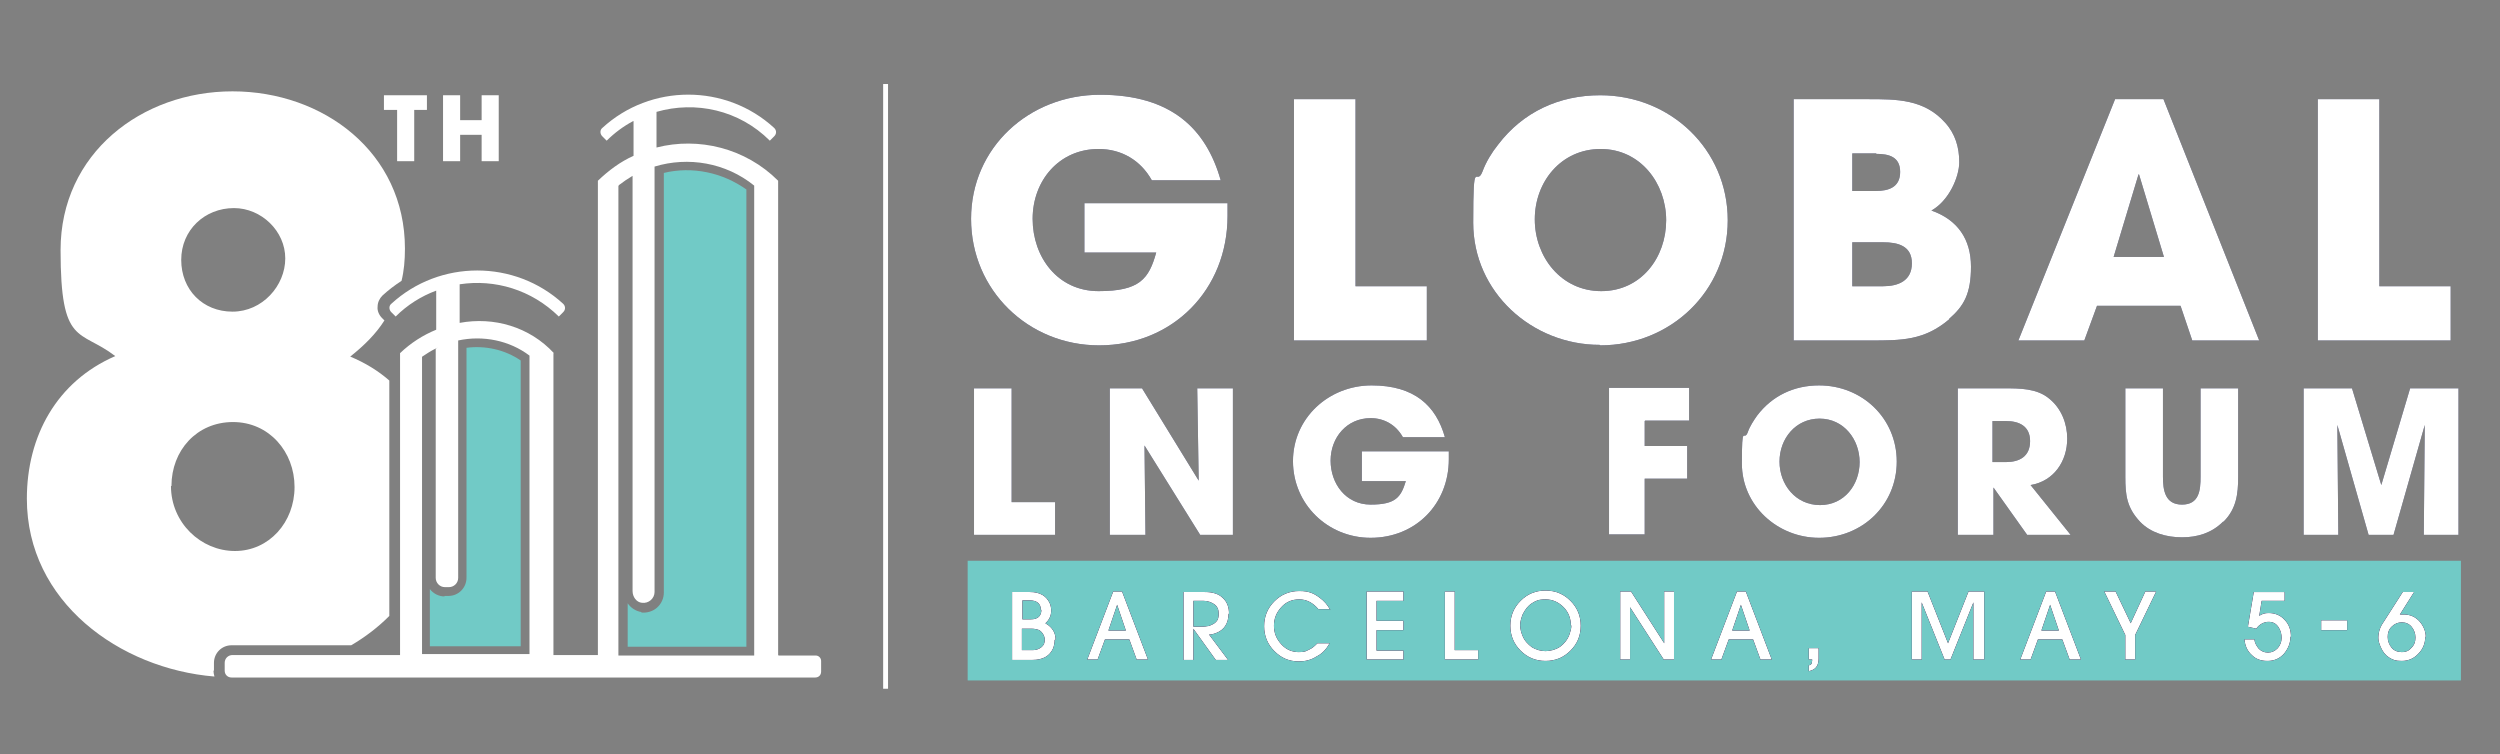 <svg xmlns="http://www.w3.org/2000/svg" xmlns:i="http://ns.adobe.com/AdobeIllustrator/10.0/" id="Layer_1" width="511.8" height="154.4" viewBox="0 0 511.8 154.4"><rect x="0" y="0" width="511.8" height="154.4" fill="#808080" stroke="none"/><g><path d="M131.3,125.3c-1.2-.2-2.2-.9-2.8-1.8v8.9h24.3V38.8c-4.9-3.5-11.1-4.8-16.9-3.4v85.9c0,1.2-.5,2.3-1.4,3.1-.9.8-2.1,1.1-3.2,1Z" fill="#71cac6"></path><path d="M91,122.1c-1.2,0-2.3-.6-3-1.5v11.7h18.6v-58.5c-3.2-2.2-7.2-3.1-11.1-2.6v47.1c0,2-1.6,3.7-3.7,3.7h-.8Z" fill="#71cac6"></path><path d="M159.3,134.1s0,0,0,0V37h0s0,0,0,0h0s0,0,0,0c-6.7-6.7-16.3-9-24.9-6.8,0,0,0,0,0,0v-6.9c0-.2,0-.3,0-.4,8-2.3,16.9-.4,23.2,5.9,0,0,0,0,0,0l.9-.9c.5-.5.5-1.2,0-1.7-9.9-9.1-25.3-9.1-35.2,0-.5.4-.5,1.2,0,1.7l.9.9s0,0,0,0c1.6-1.6,3.5-3,5.4-4,0,0,.1,0,.1,0v7.1s0,0,0,0c-2.7,1.2-5.1,3-7.3,5.1h0v97.1s0,0,0,0h-9.1s0,0,0,0v-61.8h0,.1c-5-5.4-12.3-7.5-19.3-6.2,0,0,0,0,0,0v-7.6c0,0,0-.2,0-.3,7.2-1.1,14.7,1.1,20.3,6.6,0,0,0,0,0,0l.9-.9c.5-.5.5-1.2,0-1.7-9.9-9.1-25.3-9.1-35.2,0-.5.4-.5,1.2,0,1.7l.9.9s0,0,0,0c2.4-2.4,5.3-4.2,8.3-5.3,0,0,0,0,0,0,0,.8,0,7.4,0,8s0,0,0,0c-2.7,1.1-5.2,2.7-7.4,4.8h0c0,0,0,0,0,0v61.8s0,0,0,0h-34.3c-.9,0-1.6.7-1.6,1.6v1.6c0,.8.6,1.4,1.4,1.4h119.5c.7,0,1.2-.5,1.2-1.2v-2.2c0-.6-.5-1.1-1.1-1.1h-7.6ZM126.7,37.9c.9-.7,1.8-1.3,2.8-1.9s0,0,0,0c0,3.1,0,74.6,0,85,0,1.2.8,2.3,1.9,2.4,1.4.2,2.6-.9,2.6-2.2V34.1s0,0,0,0c6.9-2.1,14.6-.8,20.4,3.9,0,0,0,0,0,0,0,1,0,93.5,0,96.2s0,0,0,0h-27.8s0,0,0,0c0-2.7,0-95.2,0-96.1s0,0,0,0ZM86.3,73.1c.9-.6,1.8-1.2,2.8-1.7s.1,0,.1,0v46.9c0,1,.8,1.9,1.9,1.9h.8c1,0,1.9-.8,1.9-1.9v-48.6s0,0,0,0c5.1-1.1,10.5,0,14.6,3.1,0,0,0,0,0,0,0,.9,0,59,0,61.1s0,0,0,0h-22s0,0,0,0c0-2.1,0-60,0-60.9s0,0,0,0Z" fill="#fff"></path><g><g><path d="M225,70.7c-14.5,0-26.2-11.3-26.2-25.9s11.9-25.4,26.4-25.4,21.7,6.9,24.7,17.5h-14.1c-2.3-4.1-6.2-6.4-10.9-6.4-8.1,0-13.5,6.5-13.5,14.3s5.1,14.8,13.5,14.8,10.3-2.5,11.8-7.9h-14.7v-10.1h29.3c0,.9,0,1.7,0,2.6,0,15.1-11.2,26.5-26.3,26.5Z" fill="#12153e"></path><path d="M264.9,69.7V20.3h12.6v38.3h14.6v11.1h-27.2Z" fill="#12153e"></path><path d="M327.5,70.6c-13.9,0-25.9-10.8-25.9-25s.6-7.1,1.9-10.5c.7-1.9,1.9-3.9,3.2-5.5,5.1-6.7,12.5-10.1,20.9-10.1,14.4,0,26.1,11.1,26.1,25.6s-11.7,25.6-26.1,25.6ZM327.7,30.5c-8.1,0-13.5,6.7-13.5,14.4s5.4,14.7,13.6,14.7,13.3-6.9,13.3-14.5-5.3-14.6-13.4-14.6Z" fill="#12153e"></path><path d="M399,65.4c-5.1,4.3-9.7,4.3-16.1,4.3h-15.7V20.3h15.2c5.9,0,11.5,0,15.8,4.8,2.1,2.3,2.9,5.1,2.9,8.1s-2.1,7.9-5.7,9.9c5.4,1.9,8.1,5.9,8.1,11.5s-1.5,8.1-4.5,10.7ZM384.1,31.4h-4.9v7.7h4.8c2.7,0,5-.8,5-3.9s-2.3-3.7-4.9-3.7ZM385.5,49.6h-6.3v9h6.3c3.1,0,5.9-1.1,5.9-4.7s-2.9-4.3-5.9-4.3Z" fill="#12153e"></path><path d="M448.8,69.7l-2.4-7.1h-17.1l-2.6,7.1h-13.5l19.8-49.4h9.9l19.6,49.4h-13.7ZM438,35.7h-.2l-5.1,16.9h10.3l-5.1-16.9Z" fill="#12153e"></path><path d="M474.5,69.7V20.3h12.6v38.3h14.6v11.1h-27.2Z" fill="#12153e"></path></g><g><path d="M225,70.7c-14.5,0-26.2-11.3-26.2-25.9s11.9-25.4,26.4-25.4,21.7,6.9,24.7,17.5h-14.1c-2.3-4.1-6.2-6.4-10.9-6.4-8.1,0-13.5,6.5-13.5,14.3s5.1,14.8,13.5,14.8,10.3-2.5,11.8-7.9h-14.7v-10.1h29.3c0,.9,0,1.7,0,2.6,0,15.1-11.2,26.5-26.3,26.5Z" fill="#fff"></path><path d="M264.9,69.7V20.3h12.6v38.3h14.6v11.1h-27.2Z" fill="#fff"></path><path d="M327.5,70.6c-13.9,0-25.9-10.8-25.9-25s.6-7.1,1.9-10.5c.7-1.9,1.9-3.9,3.2-5.5,5.1-6.7,12.5-10.1,20.9-10.1,14.4,0,26.1,11.1,26.1,25.6s-11.7,25.6-26.1,25.6ZM327.7,30.5c-8.1,0-13.5,6.7-13.5,14.4s5.4,14.7,13.6,14.7,13.3-6.9,13.3-14.5-5.3-14.6-13.4-14.6Z" fill="#fff"></path><path d="M399,65.4c-5.1,4.3-9.7,4.3-16.1,4.3h-15.7V20.3h15.2c5.9,0,11.5,0,15.8,4.8,2.1,2.3,2.9,5.1,2.9,8.1s-2.1,7.9-5.7,9.9c5.4,1.9,8.1,5.9,8.1,11.5s-1.5,8.1-4.5,10.7ZM384.1,31.4h-4.9v7.7h4.8c2.7,0,5-.8,5-3.9s-2.3-3.7-4.9-3.7ZM385.5,49.6h-6.3v9h6.3c3.1,0,5.9-1.1,5.9-4.7s-2.9-4.3-5.9-4.3Z" fill="#fff"></path><path d="M448.8,69.7l-2.4-7.1h-17.1l-2.6,7.1h-13.5l19.8-49.4h9.9l19.6,49.4h-13.7ZM438,35.7h-.2l-5.1,16.9h10.3l-5.1-16.9Z" fill="#fff"></path><path d="M474.5,69.7V20.3h12.6v38.3h14.6v11.1h-27.2Z" fill="#fff"></path></g></g><g><g><path d="M199.4,109.5v-30h7.7v23.3h8.9v6.7h-16.5Z" fill="#12153e"></path><path d="M245.7,109.5l-11.4-18.3h0s.2,18.3.2,18.3h-7.3v-30h6.6l11.6,18.9h0c0,0-.3-18.9-.3-18.9h7.3v30h-6.7Z" fill="#12153e"></path><path d="M280.6,110.1c-8.8,0-15.9-6.9-15.9-15.7s7.3-15.5,16.1-15.5,13.2,4.2,15,10.6h-8.6c-1.4-2.5-3.8-3.9-6.6-3.9-4.9,0-8.2,4-8.2,8.7s3.1,9,8.2,9,6.2-1.5,7.2-4.8h-9v-6.1h17.8c0,.5,0,1.1,0,1.6,0,9.2-6.8,16.1-16,16.1Z" fill="#12153e"></path><path d="M336.7,86.2v5.1h8.7v6.7h-8.7v11.4h-7.3v-30h16.4v6.7h-9Z" fill="#12153e"></path><path d="M372.4,110.1c-8.5,0-15.8-6.6-15.8-15.2s.4-4.3,1.2-6.4c.4-1.2,1.2-2.4,1.9-3.4,3.1-4.1,7.6-6.2,12.7-6.2,8.8,0,15.9,6.7,15.9,15.6s-7.1,15.6-15.9,15.6ZM372.5,85.7c-4.9,0-8.2,4.1-8.2,8.8s3.3,8.9,8.3,8.9,8.1-4.2,8.1-8.8-3.2-8.9-8.2-8.9Z" fill="#12153e"></path><path d="M415,109.5l-6.9-9.7h0v9.7h-7.3v-30h9.5c3.2,0,6.7,0,9.2,2.1,2.5,2,3.7,5.1,3.7,8.2,0,4.6-2.7,8.7-7.5,9.5l8.2,10.2h-8.8ZM410.7,86.2h-2.8v8.4h2.7c2.9,0,5-1.2,5-4.3s-2.3-4.1-4.9-4.1Z" fill="#12153e"></path><path d="M455.1,106.8c-2.3,2.3-5.2,3.2-8.4,3.2s-6.4-.9-8.6-3.2c-2.7-2.9-3-5.4-3-9.2v-18.1h7.7v18.1c0,2.7.4,5.7,3.9,5.7s3.8-2.9,3.8-5.7v-18.1h7.7v18.1c0,3.6-.4,6.6-3,9.2Z" fill="#12153e"></path><path d="M496.2,109.5l.2-22.5h0c0,0-6.4,22.5-6.4,22.5h-5.1l-6.4-22.5h0c0,0,.2,22.5.2,22.5h-7.1v-30h9.9l6,19.8h0l5.9-19.8h9.9v30h-7.1Z" fill="#12153e"></path></g><g><path d="M199.4,109.5v-30h7.7v23.3h8.9v6.7h-16.5Z" fill="#fff"></path><path d="M245.7,109.5l-11.4-18.3h0s.2,18.3.2,18.3h-7.3v-30h6.6l11.6,18.9h0c0,0-.3-18.9-.3-18.9h7.3v30h-6.7Z" fill="#fff"></path><path d="M280.6,110.1c-8.8,0-15.9-6.9-15.9-15.7s7.3-15.5,16.1-15.5,13.2,4.2,15,10.6h-8.6c-1.4-2.5-3.8-3.9-6.6-3.9-4.9,0-8.2,4-8.2,8.7s3.1,9,8.2,9,6.2-1.5,7.2-4.8h-9v-6.1h17.8c0,.5,0,1.1,0,1.6,0,9.2-6.8,16.1-16,16.1Z" fill="#fff"></path><path d="M336.7,86.2v5.1h8.7v6.7h-8.7v11.4h-7.3v-30h16.4v6.7h-9Z" fill="#fff"></path><path d="M372.4,110.1c-8.5,0-15.8-6.6-15.8-15.2s.4-4.3,1.2-6.4c.4-1.2,1.2-2.4,1.9-3.4,3.1-4.1,7.6-6.2,12.7-6.2,8.8,0,15.9,6.7,15.9,15.6s-7.1,15.6-15.9,15.6ZM372.5,85.7c-4.9,0-8.2,4.1-8.2,8.8s3.3,8.9,8.3,8.9,8.1-4.2,8.1-8.8-3.2-8.9-8.2-8.9Z" fill="#fff"></path><path d="M415,109.5l-6.9-9.7h0v9.7h-7.3v-30h9.5c3.2,0,6.7,0,9.2,2.1,2.5,2,3.7,5.1,3.7,8.2,0,4.6-2.7,8.7-7.5,9.5l8.2,10.2h-8.8ZM410.7,86.2h-2.8v8.4h2.7c2.9,0,5-1.2,5-4.3s-2.3-4.1-4.9-4.1Z" fill="#fff"></path><path d="M455.1,106.8c-2.3,2.3-5.2,3.2-8.4,3.2s-6.4-.9-8.6-3.2c-2.7-2.9-3-5.4-3-9.2v-18.1h7.7v18.1c0,2.7.4,5.7,3.9,5.7s3.8-2.9,3.8-5.7v-18.1h7.7v18.1c0,3.6-.4,6.6-3,9.2Z" fill="#fff"></path><path d="M496.2,109.5l.2-22.5h0c0,0-6.4,22.5-6.4,22.5h-5.1l-6.4-22.5h0c0,0,.2,22.5.2,22.5h-7.1v-30h9.9l6,19.8h0l5.9-19.8h9.9v30h-7.1Z" fill="#fff"></path></g></g><rect x="198.1" y="114.8" width="305.7" height="24.5" fill="#71cac6"></rect><rect x="180.8" y="17.2" width="1" height="123.8" fill="#fff"></rect><g><g><path d="M215.9,131c0,.6-.1,1.1-.3,1.7-.7,1.6-2.1,2.4-4.3,2.4h-4.1v-13.9h3.6c2.1,0,3.4.8,4.1,2.3.2.5.3,1,.3,1.5,0,1-.4,1.9-1.2,2.6,1.4.8,2.1,1.9,2.1,3.4ZM213.1,124.9c0-1.3-.8-2-2.3-2h-1.5v3.9h1.7c1.5,0,2.2-.7,2.2-2ZM213.9,131c0-.5-.2-1-.5-1.4-.3-.4-.6-.6-.9-.7-.4-.1-.8-.2-1.3-.2h-2v4.4h2.2c.7,0,1.3-.2,1.8-.6s.7-.9.7-1.6Z" fill="#12153e"></path><path d="M234.9,135h-2.2l-1.5-4.1h-5l-1.5,4.1h-2.1l5.3-13.9h1.8l5.3,13.9ZM230.5,129.1l-1.8-5.3h0l-1.8,5.3h3.6Z" fill="#12153e"></path><path d="M251.5,125.6c0,2-.9,3.4-2.6,4-.5.2-.9.3-1.4.3l3.9,5.2h-2.5l-4.6-6.4h0v6.4h-2v-13.9h4.3c1.7,0,2.9.4,3.7,1.2.9.8,1.3,1.9,1.3,3.3ZM249.5,125.6c0-.8-.3-1.5-.9-1.9-.6-.4-1.3-.7-2.2-.7h-2.1v5.3h1.4c.5,0,1,0,1.4-.1.4,0,.8-.2,1.2-.4.4-.2.7-.5.9-.8s.3-.8.3-1.4Z" fill="#12153e"></path><path d="M272.3,124.7h-2.4c-1.1-1.3-2.4-2-3.9-2s-2.7.5-3.7,1.6-1.5,2.3-1.5,3.8.5,2.7,1.5,3.8,2.2,1.6,3.6,1.6,1.4-.2,2.1-.5c.7-.3,1.2-.8,1.7-1.3h2.5c-.7,1.2-1.5,2.1-2.7,2.7-1.1.7-2.3,1-3.6,1-2,0-3.6-.7-5-2.1s-2.1-3.1-2.1-5.1.7-3.7,2.1-5.1c1.4-1.4,3.1-2.1,5.1-2.1s3,.5,4.2,1.4c.8.6,1.6,1.4,2.1,2.5Z" fill="#12153e"></path><path d="M287.3,135h-7.5v-13.9h7.5v1.9h-5.5v4.1h5.5v1.9h-5.5v4.2h5.5v1.9Z" fill="#12153e"></path><path d="M302.6,135h-6.8v-13.9h2v12h4.8v1.9Z" fill="#12153e"></path><path d="M323.6,128.1c0,2-.7,3.7-2.1,5.1s-3.1,2.1-5.1,2.1-3.7-.7-5.1-2.1c-1.4-1.4-2.1-3.1-2.1-5.1s.7-3.7,2.1-5.1c1.4-1.4,3.1-2.1,5.1-2.1s3.7.7,5.1,2.1c1.4,1.4,2.1,3.1,2.1,5.1ZM321.6,128.1c0-1.5-.5-2.8-1.5-3.8-1-1-2.2-1.6-3.7-1.6s-2,.3-2.8.8c-.8.5-1.4,1.3-1.9,2.3-.3.8-.5,1.5-.5,2.2s.2,1.5.5,2.2c.4,1,1.1,1.7,1.9,2.3.8.5,1.8.8,2.8.8s2.1-.3,3-.9c.8-.6,1.5-1.4,1.9-2.5.2-.6.4-1.2.4-1.9Z" fill="#12153e"></path><path d="M342.7,135h-2.1l-6.9-10.7h0v10.7h-2v-13.9h2.2l6.8,10.6h0v-10.6h2v13.9Z" fill="#12153e"></path><path d="M362.6,135h-2.2l-1.5-4.1h-5l-1.5,4.1h-2.1l5.3-13.9h1.8l5.3,13.9ZM358.2,129.1l-1.8-5.3h0l-1.8,5.3h3.6Z" fill="#12153e"></path><path d="M372.3,134.8c0,1.5-.6,2.3-2,2.6v-1.2c.3,0,.5-.2.6-.4,0-.2.1-.4.1-.8h-.7v-2.3h2v2.1Z" fill="#12153e"></path><path d="M406,135h-2v-11.7h0l-4.7,11.7h-1.2l-4.7-11.7h0v11.7h-2v-13.9h3.2l4.2,10.6,4.2-10.6h3.2v13.9Z" fill="#12153e"></path><path d="M425.9,135h-2.2l-1.5-4.1h-5l-1.5,4.1h-2.1l5.3-13.9h1.8l5.3,13.9ZM421.5,129.1l-1.8-5.3h0l-1.8,5.3h3.6Z" fill="#12153e"></path><path d="M441.4,121.1l-4.3,8.9v5h-2v-5l-4.3-8.9h2.3l3.1,6.5,3-6.5h2.3Z" fill="#12153e"></path><path d="M468.9,130.3c0,1.4-.5,2.5-1.3,3.5-.9,1-2,1.5-3.4,1.5s-2.4-.4-3.2-1.2c-.9-.8-1.4-1.9-1.5-3.2h2c.1.8.5,1.4.9,1.9.5.5,1.1.8,1.9.8s1.4-.3,2-.9c.5-.6.8-1.3.8-2.1s-.2-1.6-.7-2.3c-.5-.7-1.1-1-2-1s-1.9.5-2.5,1.4l-1.7-.4,1.2-7.1h6.3v1.8h-4.7l-.5,3.1c.5-.4,1.2-.6,1.9-.6,1.4,0,2.5.5,3.3,1.4.9.9,1.3,2.1,1.3,3.5Z" fill="#12153e"></path><path d="M480.5,129h-5.3v-2h5.3v2Z" fill="#12153e"></path><path d="M496.5,130.3c0,1.4-.5,2.6-1.4,3.5-.9,1-2.1,1.5-3.4,1.5s-1.8-.2-2.6-.7c-.8-.5-1.3-1.2-1.7-2.1-.3-.7-.5-1.3-.5-1.9,0-1.1.3-2.2,1.1-3.3l3.9-6.1h2.3l-2.9,4.6c.3,0,.6,0,.8,0,1.3,0,2.4.5,3.2,1.4.8.9,1.3,2,1.3,3.3ZM494.5,130.5c0-.8-.3-1.6-.8-2.2-.5-.6-1.2-.9-2-.9s-1.5.3-2.1.9c-.6.6-.8,1.3-.8,2.1s.3,1.6.8,2.2c.5.6,1.2.9,2.1.9s1.5-.3,2-.9c.6-.6.8-1.3.8-2.1Z" fill="#12153e"></path></g><g><path d="M215.9,131c0,.6-.1,1.1-.3,1.7-.7,1.6-2.1,2.4-4.3,2.4h-4.1v-13.9h3.6c2.1,0,3.4.8,4.1,2.3.2.5.3,1,.3,1.5,0,1-.4,1.9-1.2,2.6,1.4.8,2.1,1.9,2.1,3.4ZM213.1,124.9c0-1.3-.8-2-2.3-2h-1.5v3.9h1.7c1.5,0,2.2-.7,2.2-2ZM213.9,131c0-.5-.2-1-.5-1.4-.3-.4-.6-.6-.9-.7-.4-.1-.8-.2-1.3-.2h-2v4.4h2.2c.7,0,1.3-.2,1.8-.6s.7-.9.7-1.6Z" fill="#12153e"></path><path d="M234.9,135h-2.2l-1.5-4.1h-5l-1.5,4.1h-2.1l5.3-13.9h1.8l5.3,13.9ZM230.5,129.1l-1.8-5.3h0l-1.8,5.3h3.6Z" fill="#12153e"></path><path d="M251.5,125.6c0,2-.9,3.4-2.6,4-.5.2-.9.3-1.4.3l3.9,5.2h-2.5l-4.6-6.4h0v6.4h-2v-13.9h4.3c1.7,0,2.9.4,3.7,1.2.9.8,1.3,1.9,1.3,3.3ZM249.5,125.6c0-.8-.3-1.5-.9-1.9-.6-.4-1.3-.7-2.2-.7h-2.1v5.3h1.4c.5,0,1,0,1.4-.1.4,0,.8-.2,1.2-.4.4-.2.7-.5.9-.8s.3-.8.3-1.4Z" fill="#12153e"></path><path d="M272.3,124.7h-2.4c-1.1-1.3-2.4-2-3.9-2s-2.7.5-3.7,1.6-1.5,2.3-1.5,3.8.5,2.7,1.5,3.8,2.2,1.6,3.6,1.6,1.4-.2,2.1-.5c.7-.3,1.2-.8,1.7-1.3h2.5c-.7,1.2-1.5,2.1-2.7,2.7-1.1.7-2.3,1-3.6,1-2,0-3.6-.7-5-2.1s-2.1-3.1-2.1-5.1.7-3.7,2.1-5.1c1.4-1.4,3.1-2.1,5.1-2.1s3,.5,4.2,1.4c.8.6,1.6,1.4,2.1,2.5Z" fill="#12153e"></path><path d="M287.3,135h-7.5v-13.9h7.5v1.9h-5.5v4.1h5.5v1.9h-5.5v4.2h5.5v1.9Z" fill="#12153e"></path><path d="M302.6,135h-6.8v-13.9h2v12h4.8v1.9Z" fill="#12153e"></path><path d="M323.6,128.1c0,2-.7,3.7-2.1,5.1s-3.1,2.1-5.1,2.1-3.7-.7-5.1-2.1c-1.4-1.4-2.1-3.1-2.1-5.1s.7-3.7,2.1-5.1c1.4-1.4,3.1-2.1,5.1-2.1s3.7.7,5.1,2.1c1.4,1.4,2.1,3.1,2.1,5.1ZM321.6,128.1c0-1.5-.5-2.8-1.5-3.8-1-1-2.2-1.6-3.7-1.6s-2,.3-2.8.8c-.8.5-1.4,1.3-1.9,2.3-.3.8-.5,1.5-.5,2.2s.2,1.5.5,2.2c.4,1,1.1,1.7,1.9,2.3.8.5,1.8.8,2.8.8s2.1-.3,3-.9c.8-.6,1.5-1.4,1.9-2.5.2-.6.4-1.2.4-1.9Z" fill="#12153e"></path><path d="M342.7,135h-2.1l-6.9-10.7h0v10.7h-2v-13.9h2.2l6.8,10.6h0v-10.6h2v13.9Z" fill="#12153e"></path><path d="M362.6,135h-2.2l-1.5-4.1h-5l-1.5,4.1h-2.1l5.3-13.9h1.8l5.3,13.9ZM358.2,129.1l-1.8-5.3h0l-1.8,5.3h3.6Z" fill="#12153e"></path><path d="M372.3,134.8c0,1.5-.6,2.3-2,2.6v-1.2c.3,0,.5-.2.6-.4,0-.2.1-.4.1-.8h-.7v-2.3h2v2.1Z" fill="#12153e"></path><path d="M406,135h-2v-11.7h0l-4.7,11.7h-1.2l-4.7-11.7h0v11.7h-2v-13.9h3.2l4.2,10.6,4.2-10.6h3.2v13.9Z" fill="#12153e"></path><path d="M425.9,135h-2.2l-1.5-4.1h-5l-1.5,4.1h-2.1l5.3-13.9h1.8l5.3,13.9ZM421.5,129.1l-1.8-5.3h0l-1.8,5.3h3.6Z" fill="#12153e"></path><path d="M441.4,121.1l-4.3,8.9v5h-2v-5l-4.3-8.9h2.3l3.1,6.5,3-6.5h2.3Z" fill="#12153e"></path><path d="M468.9,130.3c0,1.4-.5,2.5-1.3,3.5-.9,1-2,1.5-3.4,1.5s-2.4-.4-3.2-1.2c-.9-.8-1.4-1.9-1.5-3.2h2c.1.8.5,1.4.9,1.9.5.5,1.1.8,1.9.8s1.4-.3,2-.9c.5-.6.8-1.3.8-2.1s-.2-1.6-.7-2.3c-.5-.7-1.1-1-2-1s-1.9.5-2.5,1.4l-1.7-.4,1.2-7.1h6.3v1.8h-4.7l-.5,3.1c.5-.4,1.2-.6,1.9-.6,1.4,0,2.5.5,3.3,1.4.9.9,1.3,2.1,1.3,3.5Z" fill="#12153e"></path><path d="M480.5,129h-5.3v-2h5.3v2Z" fill="#12153e"></path><path d="M496.5,130.3c0,1.4-.5,2.6-1.4,3.5-.9,1-2.1,1.5-3.4,1.5s-1.8-.2-2.6-.7c-.8-.5-1.3-1.2-1.7-2.1-.3-.7-.5-1.3-.5-1.9,0-1.1.3-2.2,1.1-3.3l3.9-6.1h2.3l-2.9,4.6c.3,0,.6,0,.8,0,1.3,0,2.4.5,3.2,1.4.8.9,1.3,2,1.3,3.3ZM494.5,130.5c0-.8-.3-1.6-.8-2.2-.5-.6-1.2-.9-2-.9s-1.5.3-2.1.9c-.6.6-.8,1.3-.8,2.1s.3,1.6.8,2.2c.5.6,1.2.9,2.1.9s1.5-.3,2-.9c.6-.6.8-1.3.8-2.1Z" fill="#12153e"></path></g><g><path d="M215.9,131c0,.6-.1,1.1-.3,1.7-.7,1.6-2.1,2.4-4.3,2.4h-4.1v-13.9h3.6c2.1,0,3.4.8,4.1,2.3.2.5.3,1,.3,1.5,0,1-.4,1.9-1.2,2.6,1.4.8,2.1,1.9,2.1,3.4ZM213.1,124.9c0-1.3-.8-2-2.3-2h-1.5v3.9h1.7c1.5,0,2.2-.7,2.2-2ZM213.9,131c0-.5-.2-1-.5-1.4-.3-.4-.6-.6-.9-.7-.4-.1-.8-.2-1.3-.2h-2v4.4h2.2c.7,0,1.3-.2,1.8-.6s.7-.9.7-1.6Z" fill="#fff"></path><path d="M234.9,135h-2.2l-1.5-4.1h-5l-1.5,4.1h-2.1l5.3-13.9h1.8l5.3,13.9ZM230.5,129.1l-1.8-5.3h0l-1.8,5.3h3.6Z" fill="#fff"></path><path d="M251.5,125.6c0,2-.9,3.4-2.6,4-.5.2-.9.3-1.4.3l3.9,5.2h-2.5l-4.6-6.4h0v6.4h-2v-13.9h4.3c1.7,0,2.9.4,3.7,1.2.9.8,1.3,1.9,1.3,3.3ZM249.5,125.6c0-.8-.3-1.5-.9-1.9-.6-.4-1.3-.7-2.2-.7h-2.1v5.3h1.4c.5,0,1,0,1.4-.1.4,0,.8-.2,1.2-.4.4-.2.7-.5.9-.8s.3-.8.3-1.4Z" fill="#fff"></path><path d="M272.3,124.7h-2.4c-1.1-1.3-2.4-2-3.9-2s-2.7.5-3.7,1.6-1.5,2.3-1.5,3.8.5,2.7,1.5,3.8,2.2,1.6,3.6,1.6,1.4-.2,2.1-.5c.7-.3,1.2-.8,1.7-1.3h2.5c-.7,1.2-1.5,2.1-2.7,2.7-1.1.7-2.3,1-3.6,1-2,0-3.6-.7-5-2.1s-2.1-3.1-2.1-5.1.7-3.7,2.1-5.1c1.4-1.4,3.1-2.1,5.1-2.1s3,.5,4.2,1.4c.8.6,1.6,1.4,2.1,2.5Z" fill="#fff"></path><path d="M287.3,135h-7.5v-13.9h7.5v1.9h-5.5v4.1h5.5v1.9h-5.5v4.2h5.5v1.9Z" fill="#fff"></path><path d="M302.6,135h-6.8v-13.9h2v12h4.8v1.9Z" fill="#fff"></path><path d="M323.6,128.1c0,2-.7,3.7-2.1,5.1s-3.1,2.1-5.1,2.1-3.7-.7-5.1-2.1c-1.4-1.4-2.1-3.1-2.1-5.1s.7-3.7,2.1-5.1c1.4-1.4,3.1-2.1,5.1-2.1s3.7.7,5.1,2.1c1.4,1.4,2.1,3.1,2.1,5.1ZM321.6,128.1c0-1.5-.5-2.8-1.5-3.8-1-1-2.2-1.6-3.7-1.6s-2,.3-2.8.8c-.8.5-1.4,1.3-1.9,2.3-.3.8-.5,1.5-.5,2.2s.2,1.5.5,2.2c.4,1,1.1,1.7,1.9,2.3.8.5,1.8.8,2.8.8s2.1-.3,3-.9c.8-.6,1.5-1.4,1.9-2.5.2-.6.4-1.2.4-1.9Z" fill="#fff"></path><path d="M342.7,135h-2.1l-6.9-10.7h0v10.7h-2v-13.9h2.2l6.8,10.6h0v-10.6h2v13.9Z" fill="#fff"></path><path d="M362.6,135h-2.2l-1.5-4.1h-5l-1.5,4.1h-2.1l5.3-13.9h1.8l5.3,13.9ZM358.2,129.1l-1.8-5.3h0l-1.8,5.3h3.6Z" fill="#fff"></path><path d="M372.3,134.8c0,1.5-.6,2.3-2,2.6v-1.2c.3,0,.5-.2.6-.4,0-.2.1-.4.1-.8h-.7v-2.3h2v2.1Z" fill="#fff"></path><path d="M406,135h-2v-11.7h0l-4.7,11.7h-1.2l-4.7-11.7h0v11.7h-2v-13.9h3.2l4.2,10.6,4.2-10.6h3.2v13.9Z" fill="#fff"></path><path d="M425.9,135h-2.2l-1.5-4.1h-5l-1.5,4.1h-2.1l5.3-13.9h1.8l5.3,13.9ZM421.5,129.1l-1.8-5.3h0l-1.8,5.3h3.6Z" fill="#fff"></path><path d="M441.4,121.1l-4.3,8.9v5h-2v-5l-4.3-8.9h2.3l3.1,6.5,3-6.5h2.3Z" fill="#fff"></path><path d="M468.9,130.3c0,1.4-.5,2.5-1.3,3.5-.9,1-2,1.5-3.4,1.5s-2.4-.4-3.2-1.2c-.9-.8-1.4-1.9-1.5-3.2h2c.1.8.5,1.4.9,1.9.5.5,1.1.8,1.9.8s1.4-.3,2-.9c.5-.6.8-1.3.8-2.1s-.2-1.6-.7-2.3c-.5-.7-1.1-1-2-1s-1.9.5-2.5,1.4l-1.7-.4,1.2-7.1h6.3v1.8h-4.7l-.5,3.1c.5-.4,1.2-.6,1.9-.6,1.4,0,2.5.5,3.3,1.4.9.9,1.3,2.1,1.3,3.5Z" fill="#fff"></path><path d="M480.5,129h-5.3v-2h5.3v2Z" fill="#fff"></path><path d="M496.5,130.3c0,1.4-.5,2.6-1.4,3.5-.9,1-2.1,1.5-3.4,1.5s-1.8-.2-2.6-.7c-.8-.5-1.3-1.2-1.7-2.1-.3-.7-.5-1.3-.5-1.9,0-1.1.3-2.2,1.1-3.3l3.9-6.1h2.3l-2.9,4.6c.3,0,.6,0,.8,0,1.3,0,2.4.5,3.2,1.4.8.9,1.3,2,1.3,3.3ZM494.5,130.5c0-.8-.3-1.6-.8-2.2-.5-.6-1.2-.9-2-.9s-1.5.3-2.1.9c-.6.6-.8,1.3-.8,2.1s.3,1.6.8,2.2c.5.6,1.2.9,2.1.9s1.5-.3,2-.9c.6-.6.8-1.3.8-2.1Z" fill="#fff"></path></g></g></g><path d="M43.8,137.3v-1.6c0-2,1.6-3.6,3.6-3.6h24.5c2.9-1.7,5.5-3.7,7.8-6v-48.2c-2.3-2-4.9-3.6-8-4.9,2.9-2.3,5.3-4.7,7-7.4l-.5-.5c-.6-.6-1-1.5-.9-2.3,0-.9.4-1.7,1-2.3,1.2-1.1,2.5-2.1,3.9-3,.5-2,.7-4.2.7-6.6,0-19.7-16.7-32.2-35.3-32.2S12.4,31.4,12.4,51.2s3.9,16.1,11.2,21.7c-12,5.2-18.1,16.4-18.1,29.2,0,21.1,19,34.8,38.4,36.4-.1-.4-.2-.8-.2-1.2ZM47.9,42.6c5.6,0,10.5,4.7,10.5,10.3s-4.7,10.9-10.8,10.9-10.5-4.5-10.5-10.6,4.8-10.6,10.8-10.6ZM35.1,99.5c0-7.3,5.2-13.1,12.6-13.1s12.6,6.1,12.6,13.3-5.2,13.1-12.2,13.1-13.1-5.8-13.1-13.3Z" fill="#fff"></path><g><path d="M84.8,22.5v10.5h-3.5v-10.5h-2.7v-3h8.8v3h-2.7Z" fill="#fff"></path><path d="M98.6,33v-5.4h-4.4v5.4h-3.5v-13.5h3.5v5.1h4.4v-5.1h3.5v13.5h-3.5Z" fill="#fff"></path></g></svg>